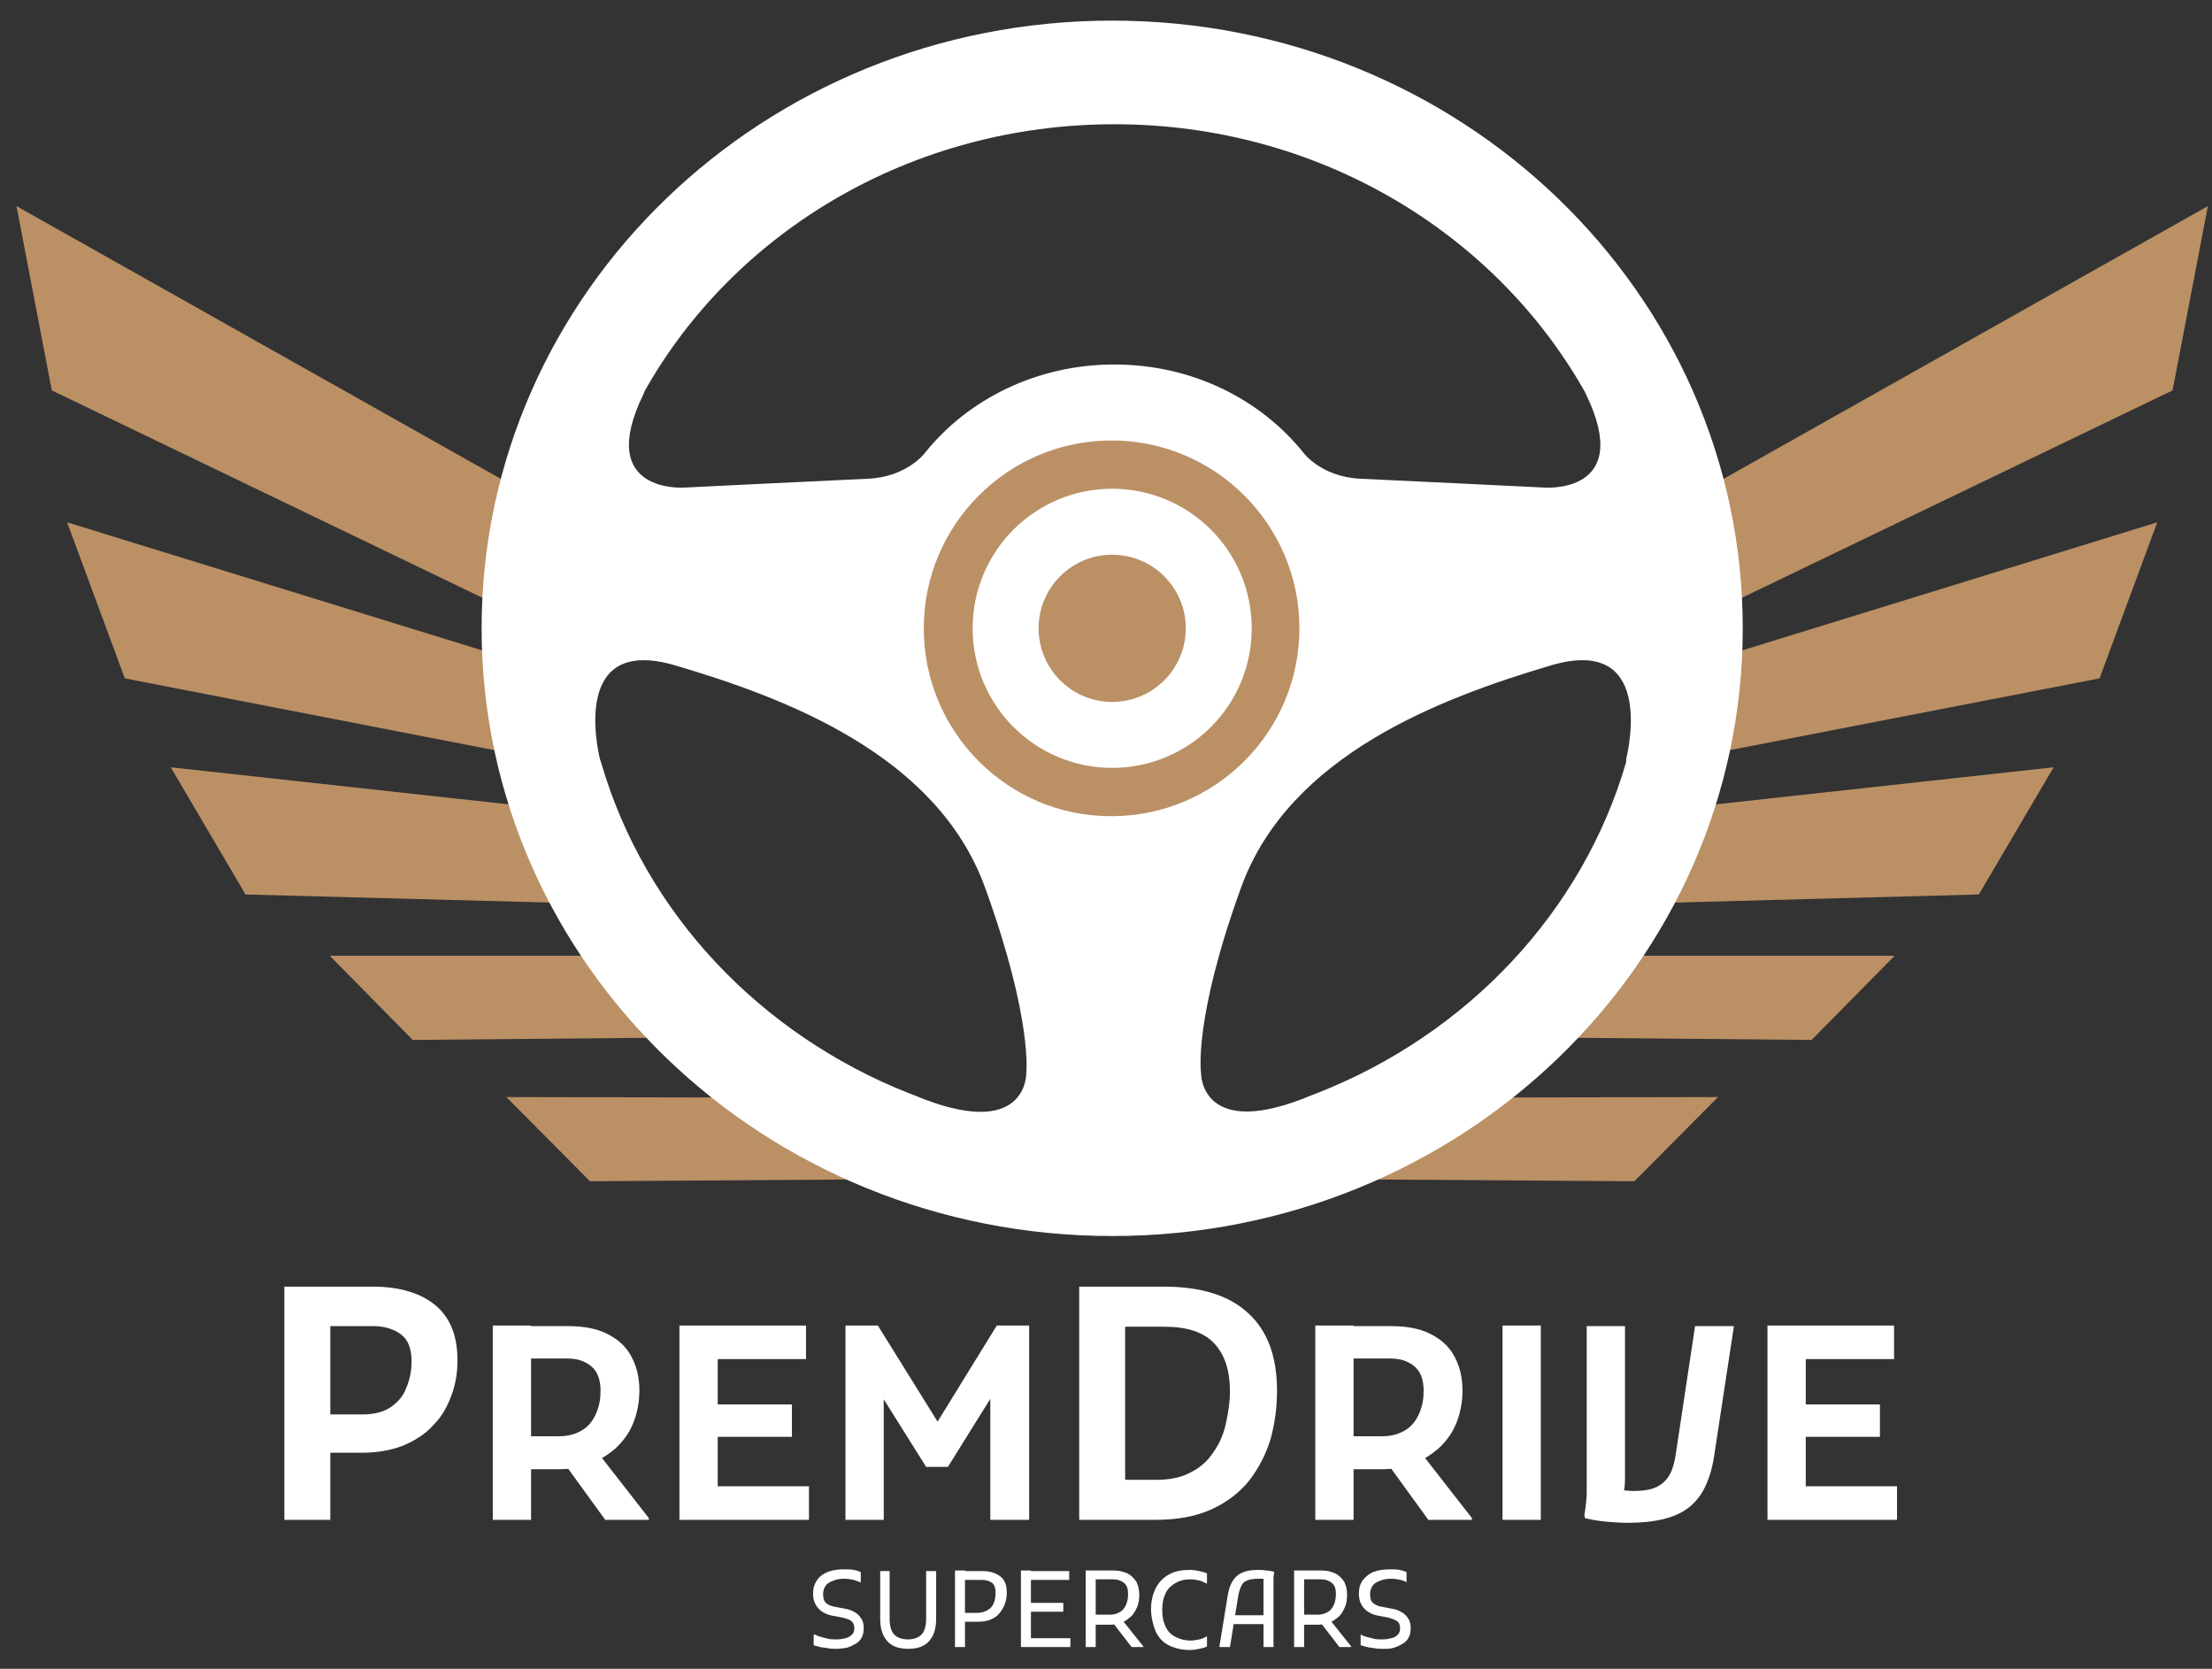 <?xml version="1.0" encoding="UTF-8"?> <svg xmlns="http://www.w3.org/2000/svg" xmlns:xlink="http://www.w3.org/1999/xlink" version="1.1" x="0px" y="0px" viewBox="0 0 375.7 283.4" style="enable-background:new 0 0 375.7 283.4;" xml:space="preserve"><rect x="0" y="0" width="375.7" height="283.4" fill="#333333" stroke="none"/> <style type="text/css"> .st0{display:none;} .st1{fill:#BB9065;} .st2{fill:#FFFFFF;} </style> <g id="Calque_1" class="st0"> <image style="display:inline;overflow:visible;" width="986" height="725" transform="matrix(0.75 0 0 0.75 -179.556 -23.555)"> </image> </g> <g id="Calque_2"> <ellipse class="st1" cx="189.5" cy="106.4" rx="36.1" ry="33.4"></ellipse> <g> <polygon class="st1" points="2.8,35 8.8,66.3 86.9,103.9 93.2,85.9 "></polygon> <polygon class="st1" points="11.4,88.7 21.2,115.2 97.9,130.1 98.6,115.6 "></polygon> <polygon class="st1" points="29,130.3 41.7,151.9 101.7,153.5 99.2,138 "></polygon> <polygon class="st1" points="56,162.3 70.1,176.6 114.4,176.2 105.2,162.3 "></polygon> <polygon class="st1" points="86,186.3 100.2,200.6 144.4,200.3 135.2,186.4 "></polygon> <polygon class="st1" points="375,35 369,66.3 290.9,103.9 284.6,85.9 "></polygon> <polygon class="st1" points="366.4,88.7 356.6,115.2 279.8,130.1 279.2,115.6 "></polygon> <polygon class="st1" points="348.8,130.3 336.1,151.9 276,153.5 278.6,138 "></polygon> <polygon class="st1" points="321.8,162.3 307.7,176.6 263.4,176.2 272.6,162.3 "></polygon> <polygon class="st1" points="291.8,186.3 277.6,200.6 233.4,200.3 242.6,186.4 "></polygon> <g> <path class="st2" d="M188.9,83c-13.1,0-23.7,10.6-23.7,23.7s10.6,23.7,23.7,23.7s23.7-10.6,23.7-23.7S202,83,188.9,83z M188.9,119.2c-6.9,0-12.5-5.6-12.5-12.5c0-6.9,5.6-12.5,12.5-12.5c6.9,0,12.5,5.6,12.5,12.5 C201.4,113.6,195.8,119.2,188.9,119.2z"></path> <path class="st2" d="M188.9,3.5c-59.2,0-107.1,46.2-107.1,103.2s48,103.2,107.1,103.2c59.2,0,107.1-46.2,107.1-103.2 S248.1,3.5,188.9,3.5z M109.3,66.9l0.2-0.5c15.2-27,45.2-45.3,79.8-45.3c34.5,0,64.5,18.3,79.8,45.3l0.3,0.6 c8.2,17-7.1,15.8-7.1,15.8s-24.5-1.2-31.2-1.5c-6.7-0.3-9.7-4.4-9.7-4.4c-7.3-9.1-18.9-15-32.1-15h-0.1c-13.1,0-24.8,5.9-32.1,15 c0,0-3,4.1-9.7,4.4c-6.7,0.3-31.2,1.5-31.2,1.5S101,83.9,109.3,66.9z M174.3,182.4c0,0,0.1,11.6-19,3.6l-0.8-0.3 c-25.4-10-45-30.7-52.4-56.2l-0.2-0.6c-0.6-2.5-4.5-21,12.8-15.9c18.6,5.5,44.4,15.1,52.6,37.7S174.3,182.4,174.3,182.4z M156.9,106.7c0-17.6,14.3-31.9,31.9-31.9c17.6,0,31.9,14.3,31.9,31.9s-14.3,31.9-31.9,31.9C171.3,138.7,156.9,124.4,156.9,106.7 z M276.2,129.4c-7.4,25.5-27,46.2-52.4,56.2l-0.8,0.3c-19.1,8.1-19-3.6-19-3.6s-1.4-9,6.8-31.6s34.1-32.2,52.6-37.7 c17.3-5.1,13.4,13.4,12.8,15.9L276.2,129.4z"></path> </g> </g> <g> <path class="st2" d="M48.3,258.1v-39.6h7.8v39.6H48.3z M52.6,246.7v-6.5h8.9c2,0,3.6-0.4,4.8-1.2c1.2-0.8,2.2-1.9,2.7-3.3 c0.6-1.4,0.9-2.9,0.9-4.5c0-2.2-0.6-3.7-1.8-4.6c-1.2-0.9-2.8-1.4-4.7-1.4H52.6v-6.7h10.8c4.5,0,8.1,1.1,10.6,3.2 c2.5,2.1,3.7,5.2,3.7,9.3c0,2.1-0.3,4-1,5.9c-0.7,1.9-1.6,3.6-3,5c-1.3,1.5-3,2.6-5,3.5c-2,0.8-4.4,1.3-7.1,1.3H52.6z"></path> <path class="st2" d="M83.7,258.1v-33h6.5v33H83.7z M87.2,249.4v-5.5h7.8c1.6,0,2.9-0.4,4-1.1c1.1-0.7,1.8-1.7,2.3-2.9 c0.5-1.2,0.7-2.4,0.7-3.7c0-1.9-0.5-3.3-1.6-4.2c-1.1-0.9-2.4-1.3-4.1-1.3h-9.1v-5.5h9.2c2.7,0,4.9,0.4,6.7,1.3 c1.8,0.9,3.2,2.1,4.1,3.8c0.9,1.6,1.4,3.6,1.4,5.8c0,2.1-0.4,4-1.1,5.7c-0.7,1.7-1.8,3.1-3,4.2c-1.3,1.1-2.7,2-4.4,2.6 c-1.6,0.6-3.3,0.9-5.1,0.9H87.2z M102.8,258.1l-7.4-10.2l6.3-1l8.5,10.9v0.3H102.8z"></path> <path class="st2" d="M115.4,258.1v-33h6.5v33H115.4z M119,230.8v-5.7h17.9v5.7H119z M119,244v-5.5h15.5v5.5H119z M119,258.1v-5.7 h18.4v5.7H119z"></path> <path class="st2" d="M143.6,258.1v-33h5.5l11.5,18.5h-2.7l11.4-18.5h5.5v33h-6.6v-23.2l1.4,0.4l-8.6,13.8h-3.7l-8.6-13.7l1.4-0.4 v23.1H143.6z"></path> <path class="st2" d="M183.3,258.1v-39.6h7.8v39.6H183.3z M187.6,258.1v-6.8h8.8c2.3,0,4.3-0.4,5.9-1.3c1.6-0.8,2.9-2,3.8-3.4 c1-1.4,1.7-3,2.1-4.8c0.4-1.8,0.7-3.6,0.7-5.5c0-3.6-0.9-6.3-2.7-8.2c-1.8-1.9-4.6-2.8-8.5-2.8h-10.1v-6.8h10.1 c6.3,0,11.1,1.5,14.3,4.5c3.3,3,4.9,7.4,4.9,13.2c0,2.9-0.4,5.6-1.1,8.2c-0.8,2.6-2,4.9-3.6,7c-1.7,2.1-3.8,3.7-6.4,4.9 c-2.6,1.2-5.8,1.8-9.6,1.8H187.6z"></path> <path class="st2" d="M223.4,258.1v-33h6.5v33H223.4z M227,249.4v-5.5h7.8c1.6,0,2.9-0.4,4-1.1s1.8-1.7,2.3-2.9 c0.5-1.2,0.7-2.4,0.7-3.7c0-1.9-0.5-3.3-1.6-4.2c-1.1-0.9-2.4-1.3-4.1-1.3H227v-5.5h9.2c2.7,0,4.9,0.4,6.7,1.3 c1.8,0.9,3.2,2.1,4.1,3.8c0.9,1.6,1.4,3.6,1.4,5.8c0,2.1-0.4,4-1.1,5.7c-0.7,1.7-1.8,3.1-3,4.2c-1.3,1.1-2.7,2-4.4,2.6 c-1.6,0.6-3.3,0.9-5.1,0.9H227z M242.6,258.1l-7.4-10.2l6.3-1l8.5,10.9v0.3H242.6z"></path> <path class="st2" d="M255.2,225.1h6.5v33h-6.5V225.1z"></path> <path class="st2" d="M269.1,257.3c0.1-0.6,0.2-1.3,0.3-2.2s0.1-1.8,0.1-2.8c0-0.9,0-1.7,0-2.3v-24.8h6.5v25.3c0,0.8,0,1.5-0.1,2.2 c-0.1,0.7-0.2,1.2-0.3,1.6l-0.9-1.4c0.4,0.1,0.8,0.2,1.2,0.2s0.9,0.1,1.5,0.1c1.6,0,3-0.2,4-0.7c1-0.5,1.7-1.2,2.2-2.1 c0.5-0.9,0.8-2,1-3.3l3.3-21.9h6.6l-3.4,22.3c-0.3,2-0.9,3.8-1.6,5.2s-1.7,2.6-2.8,3.4c-1.2,0.9-2.6,1.5-4.3,1.9 c-1.7,0.4-3.7,0.6-6,0.6c-1.2,0-2.4-0.1-3.6-0.2s-2.4-0.3-3.6-0.6L269.1,257.3z"></path> <path class="st2" d="M300.2,258.1v-33h6.5v33H300.2z M303.8,230.8v-5.7h17.9v5.7H303.8z M303.8,244v-5.5h15.5v5.5H303.8z M303.8,258.1v-5.7h18.4v5.7H303.8z"></path> <path class="st2" d="M138.4,277.6h0.1c0.3,0.2,0.6,0.3,1,0.4s0.8,0.2,1.2,0.3c0.4,0.1,0.9,0.1,1.4,0.1c0.6,0,1.1-0.1,1.5-0.2 c0.4-0.1,0.8-0.3,1.1-0.6c0.3-0.3,0.4-0.6,0.4-1.1c0-0.6-0.2-1-0.5-1.2c-0.3-0.3-0.8-0.4-1.5-0.6l-1.6-0.3 c-0.6-0.1-1.2-0.3-1.7-0.6c-0.5-0.3-0.9-0.7-1.2-1.2c-0.3-0.5-0.5-1.1-0.5-1.9c0-1,0.2-1.7,0.7-2.4c0.4-0.6,1.1-1.1,1.9-1.4 c0.8-0.3,1.8-0.4,2.8-0.4c0.5,0,1,0,1.5,0.1c0.5,0.1,0.9,0.2,1.2,0.4v1.7h-0.1c-0.3-0.1-0.7-0.3-1.1-0.4c-0.4-0.1-1-0.2-1.6-0.2 c-0.7,0-1.3,0.1-1.8,0.3s-1,0.4-1.3,0.8c-0.3,0.4-0.5,0.9-0.5,1.5c0,0.8,0.2,1.3,0.6,1.6c0.4,0.3,0.9,0.5,1.6,0.6l1.6,0.3 c0.6,0.1,1.1,0.3,1.6,0.6c0.5,0.3,0.8,0.6,1.1,1.1c0.3,0.4,0.4,1,0.4,1.6c0,0.6-0.1,1.1-0.3,1.5c-0.2,0.4-0.5,0.8-1,1.1 s-0.9,0.5-1.5,0.7c-0.6,0.1-1.2,0.2-1.9,0.2c-0.5,0-1,0-1.4-0.1c-0.4-0.1-0.9-0.1-1.3-0.2c-0.4-0.1-0.7-0.2-1.1-0.3V277.6z"></path> <path class="st2" d="M149.4,266.8h1.7v8.1c0,1.3,0.3,2.2,0.8,2.7c0.5,0.5,1.3,0.8,2.3,0.8c1,0,1.8-0.3,2.3-0.8 c0.5-0.5,0.8-1.4,0.8-2.7v-8.1h1.7v8.1c0,1.7-0.4,2.9-1.2,3.8c-0.8,0.9-2,1.3-3.5,1.3c-1.6,0-2.8-0.4-3.6-1.3 c-0.8-0.9-1.2-2.1-1.2-3.8V266.8z"></path> <path class="st2" d="M162.2,279.7v-13h1.7v13H162.2z M163.2,275.4v-1.5h2.8c0.7,0,1.3-0.2,1.8-0.5c0.5-0.3,0.8-0.7,1-1.2 c0.2-0.5,0.3-1.1,0.3-1.7c0-0.8-0.2-1.4-0.6-1.7c-0.4-0.3-1-0.5-1.7-0.5h-3.5v-1.5h3.6c1.2,0,2.2,0.3,3,0.9 c0.8,0.6,1.1,1.6,1.1,2.8c0,0.6-0.1,1.2-0.3,1.8c-0.2,0.6-0.5,1.1-0.9,1.6c-0.4,0.5-0.9,0.9-1.5,1.1c-0.6,0.3-1.4,0.4-2.2,0.4 H163.2z"></path> <path class="st2" d="M173.4,279.7v-13h1.7v13H173.4z M174.4,268.3v-1.5h7.2v1.5H174.4z M174.4,273.7v-1.5h6.2v1.5H174.4z M174.4,279.7v-1.5h7.4v1.5H174.4z"></path> <path class="st2" d="M184.4,279.7v-13h1.7v13H184.4z M185.5,275.8v-1.6h3.1c0.7,0,1.2-0.2,1.7-0.5c0.5-0.3,0.8-0.8,1-1.3 c0.2-0.5,0.3-1.1,0.3-1.7c0-0.9-0.2-1.5-0.7-1.9s-1.1-0.6-1.8-0.6h-3.6v-1.5h3.7c0.9,0,1.6,0.2,2.3,0.5c0.6,0.3,1.1,0.8,1.5,1.4 c0.3,0.6,0.5,1.3,0.5,2.2c0,0.8-0.1,1.5-0.4,2.2c-0.3,0.6-0.6,1.2-1.1,1.6c-0.5,0.4-1,0.8-1.6,1c-0.6,0.2-1.2,0.3-1.8,0.3H185.5z M192.2,279.7l-3.4-4.4l1.8-0.2l3.6,4.5v0.1H192.2z"></path> <path class="st2" d="M195.5,273.2c0-1.3,0.3-2.5,0.8-3.5c0.5-1,1.3-1.8,2.2-2.3c1-0.6,2.2-0.8,3.6-0.8c0.6,0,1.2,0.1,1.6,0.2 c0.5,0.1,0.9,0.2,1.3,0.4v1.7h-0.1c-0.4-0.2-0.8-0.4-1.2-0.5c-0.5-0.1-1-0.2-1.5-0.2c-1,0-1.8,0.2-2.5,0.6s-1.3,0.9-1.7,1.7 c-0.4,0.8-0.6,1.7-0.6,2.9c0,1.2,0.2,2.1,0.6,2.9c0.4,0.8,0.9,1.3,1.7,1.7s1.6,0.6,2.5,0.6c0.5,0,1-0.1,1.5-0.2 c0.5-0.1,0.9-0.3,1.2-0.5h0.1v1.7c-0.4,0.2-0.8,0.3-1.3,0.4c-0.5,0.1-1,0.2-1.6,0.2c-1.4,0-2.6-0.3-3.6-0.8 c-1-0.5-1.7-1.3-2.2-2.3C195.8,275.8,195.5,274.6,195.5,273.2z"></path> <path class="st2" d="M207.1,279.7l1.4-8.6c0.1-0.7,0.3-1.4,0.5-1.9s0.5-1,0.9-1.4c0.4-0.4,0.9-0.7,1.5-0.9 c0.6-0.2,1.4-0.3,2.3-0.3c0.4,0,0.9,0,1.3,0.1c0.4,0,0.9,0.1,1.4,0.2l0,0.2c0,0.2-0.1,0.5-0.1,0.9c0,0.4,0,0.7,0,1.1s0,0.7,0,0.9 v9.7h-1.7v-10.7c0-0.2,0-0.5,0-0.7s0-0.4,0.1-0.6l0.3,0.5c-0.2-0.1-0.3-0.1-0.6-0.1c-0.2,0-0.5,0-0.7,0c-0.8,0-1.4,0.1-1.9,0.3 c-0.5,0.2-0.8,0.5-1,1c-0.2,0.4-0.4,1-0.5,1.7l-1.4,8.6H207.1z M208.9,275.8v-1.5h6.5v1.5H208.9z"></path> <path class="st2" d="M219.8,279.7v-13h1.7v13H219.8z M220.8,275.8v-1.6h3.1c0.7,0,1.2-0.2,1.7-0.5c0.5-0.3,0.8-0.8,1-1.3 c0.2-0.5,0.3-1.1,0.3-1.7c0-0.9-0.2-1.5-0.7-1.9s-1.1-0.6-1.8-0.6h-3.6v-1.5h3.7c0.9,0,1.6,0.2,2.3,0.5c0.6,0.3,1.1,0.8,1.5,1.4 c0.3,0.6,0.5,1.3,0.5,2.2c0,0.8-0.1,1.5-0.4,2.2c-0.3,0.6-0.6,1.2-1.1,1.6c-0.5,0.4-1,0.8-1.6,1c-0.6,0.2-1.2,0.3-1.8,0.3H220.8z M227.5,279.7l-3.4-4.4l1.8-0.2l3.6,4.5v0.1H227.5z"></path> <path class="st2" d="M231.1,277.6h0.1c0.3,0.2,0.6,0.3,1,0.4c0.4,0.1,0.8,0.2,1.2,0.3c0.4,0.1,0.9,0.1,1.4,0.1 c0.6,0,1.1-0.1,1.5-0.2c0.5-0.1,0.8-0.3,1.1-0.6c0.3-0.3,0.4-0.6,0.4-1.1c0-0.6-0.2-1-0.5-1.2s-0.8-0.4-1.5-0.6l-1.6-0.3 c-0.6-0.1-1.2-0.3-1.7-0.6c-0.5-0.3-0.9-0.7-1.2-1.2c-0.3-0.5-0.5-1.1-0.5-1.9c0-1,0.2-1.7,0.7-2.4c0.5-0.6,1.1-1.1,1.9-1.4 c0.8-0.3,1.8-0.4,2.8-0.4c0.5,0,1,0,1.5,0.1c0.5,0.1,0.9,0.2,1.2,0.4v1.7H239c-0.3-0.1-0.7-0.3-1.1-0.4c-0.4-0.1-1-0.2-1.6-0.2 c-0.7,0-1.3,0.1-1.8,0.3s-1,0.4-1.3,0.8c-0.3,0.4-0.5,0.9-0.5,1.5c0,0.8,0.2,1.3,0.6,1.6c0.4,0.3,0.9,0.5,1.6,0.6l1.6,0.3 c0.6,0.1,1.1,0.3,1.6,0.6c0.5,0.3,0.8,0.6,1.1,1.1c0.3,0.4,0.4,1,0.4,1.6c0,0.6-0.1,1.1-0.3,1.5c-0.2,0.4-0.5,0.8-1,1.1 s-0.9,0.5-1.5,0.7s-1.2,0.2-1.9,0.2c-0.5,0-1,0-1.4-0.1c-0.5-0.1-0.9-0.1-1.3-0.2c-0.4-0.1-0.7-0.2-1.1-0.3V277.6z"></path> </g> </g> </svg> 